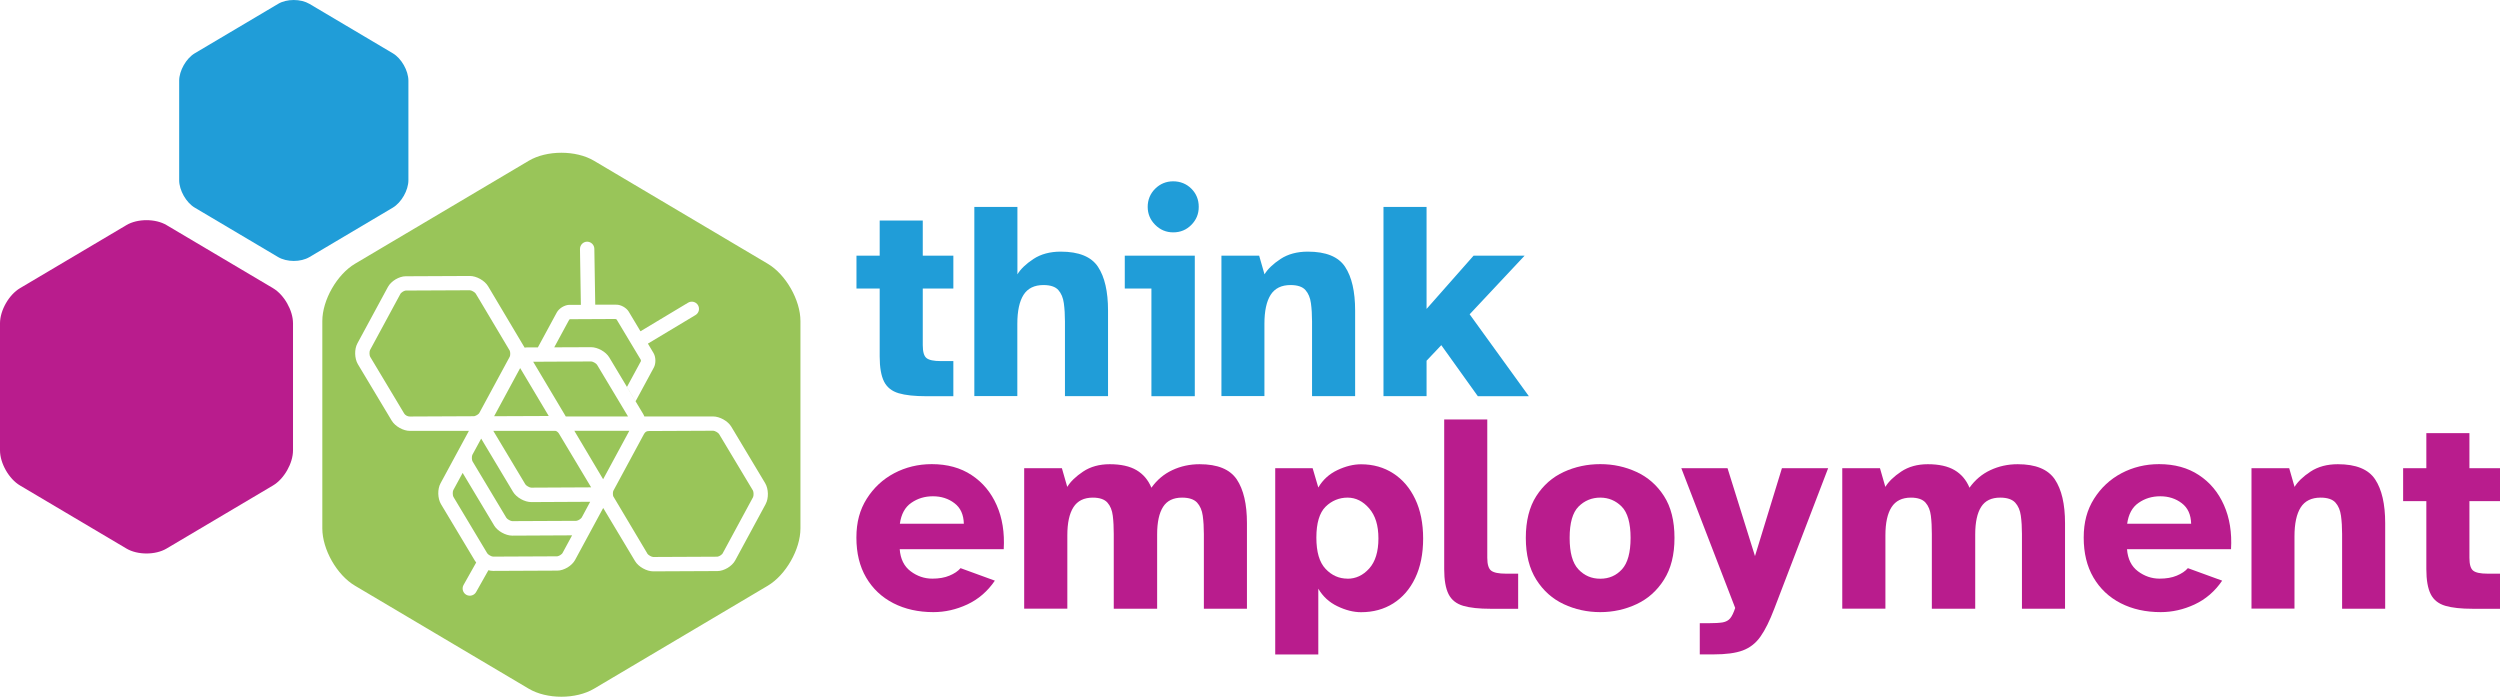 <svg xmlns="http://www.w3.org/2000/svg" id="Layer_1" data-name="Layer 1" viewBox="0 0 336 93.64"><g><path d="M124.47,53.25c-1.55,0-2.78-.13-3.69-.4-.91-.27-1.57-.79-1.96-1.56-.39-.77-.59-1.9-.59-3.37v-9.14h-3.12v-4.42h3.12v-4.72h5.79v4.72h4.11v4.42h-4.11v7.62c0,.89.17,1.47.51,1.73.34.27.98.4,1.92.4h1.68v4.72h-3.66Z" style="fill: #209dd8;"></path><path d="M130.95,53.25v-25.44h5.79v9.06c.43-.71,1.15-1.4,2.15-2.06,1-.66,2.23-.99,3.67-.99,2.44,0,4.11.68,5.01,2.04.9,1.36,1.35,3.32,1.35,5.88v11.5h-5.79v-10.05c0-.89-.05-1.7-.15-2.44s-.35-1.33-.74-1.77c-.39-.44-1.06-.67-2-.67-1.22,0-2.11.44-2.67,1.31-.56.88-.84,2.18-.84,3.9v9.71h-5.79Z" style="fill: #209dd8;"></path><path d="M154.75,53.25v-14.47h-3.58v-4.42h9.41v18.89h-5.83ZM157.68,31.23c-.94,0-1.75-.34-2.42-1.01-.67-.67-1.01-1.48-1.01-2.42s.34-1.78,1.01-2.44c.67-.66,1.48-.99,2.42-.99s1.78.33,2.44.99c.66.66.99,1.47.99,2.44s-.33,1.75-.99,2.42c-.66.67-1.47,1.01-2.44,1.01Z" style="fill: #209dd8;"></path><path d="M164.16,53.25v-18.89h5.07l.72,2.51c.43-.71,1.15-1.4,2.15-2.06,1-.66,2.23-.99,3.67-.99,2.44,0,4.11.68,5.01,2.04.9,1.36,1.35,3.32,1.35,5.88v11.5h-5.79v-10.05c0-.89-.05-1.7-.15-2.44s-.35-1.33-.74-1.77c-.39-.44-1.06-.67-2-.67-1.22,0-2.11.44-2.67,1.31-.56.88-.84,2.18-.84,3.9v9.71h-5.79Z" style="fill: #209dd8;"></path><path d="M185.94,53.25v-25.44h5.79v13.71l6.32-7.16h6.86l-7.39,7.88,7.96,11.01h-6.86l-4.91-6.86-1.98,2.09v4.76h-5.79Z" style="fill: #209dd8;"></path></g><g><path d="M125.46,82.27c-2.03,0-3.83-.4-5.39-1.2-1.56-.8-2.78-1.95-3.66-3.45-.88-1.5-1.31-3.29-1.31-5.37s.46-3.74,1.39-5.22c.93-1.47,2.16-2.62,3.69-3.43,1.54-.81,3.22-1.22,5.05-1.22,2.08,0,3.87.49,5.35,1.47,1.49.98,2.61,2.32,3.37,4.04.76,1.71,1.08,3.69.95,5.92h-13.98c.1,1.32.59,2.31,1.47,2.97.88.66,1.85.99,2.91.99.89,0,1.66-.13,2.3-.4.65-.27,1.15-.6,1.5-1.01l4.61,1.68c-.99,1.45-2.23,2.51-3.71,3.2-1.49.69-3,1.03-4.55,1.03ZM120.93,70.39h8.61c-.03-1.22-.44-2.14-1.26-2.76-.81-.62-1.78-.93-2.89-.93s-2.06.29-2.91.88c-.85.58-1.36,1.52-1.54,2.82Z" style="fill: #b91c8d;"></path><path d="M137.65,81.82v-18.89h5.07l.72,2.51c.43-.71,1.14-1.4,2.13-2.06.99-.66,2.18-.99,3.58-.99,1.5,0,2.7.27,3.6.8.9.53,1.57,1.32,2,2.36.74-1.04,1.67-1.83,2.8-2.36,1.13-.53,2.35-.8,3.68-.8,2.41,0,4.07.68,4.99,2.04.91,1.36,1.37,3.32,1.37,5.88v11.5h-5.79v-10.05c0-.89-.05-1.7-.15-2.44s-.36-1.33-.76-1.77c-.41-.44-1.08-.67-2.02-.67-1.17,0-2.02.41-2.55,1.24-.53.83-.8,2.06-.8,3.71v9.98h-5.83v-10.05c0-.89-.04-1.7-.13-2.44-.09-.74-.33-1.33-.72-1.77-.39-.44-1.05-.67-1.96-.67-1.19,0-2.06.43-2.61,1.29-.55.86-.82,2.12-.82,3.77v9.86h-5.79Z" style="fill: #b91c8d;"></path><path d="M171.39,87.95v-25.02h5.03l.76,2.59c.61-1.04,1.47-1.82,2.57-2.34,1.1-.52,2.16-.78,3.18-.78,1.62,0,3.07.41,4.32,1.22,1.26.81,2.24,1.96,2.95,3.45.71,1.49,1.07,3.26,1.07,5.31s-.36,3.83-1.07,5.31c-.71,1.49-1.7,2.62-2.95,3.41-1.26.79-2.7,1.18-4.32,1.18-1.02,0-2.08-.27-3.18-.8-1.11-.53-1.96-1.32-2.57-2.36v8.84h-5.79ZM181.11,77.78c1.12,0,2.09-.46,2.91-1.37.82-.91,1.24-2.26,1.24-4.04s-.41-3.07-1.24-4.04c-.83-.96-1.8-1.45-2.91-1.45s-2.13.41-2.95,1.22c-.82.81-1.24,2.2-1.24,4.15s.41,3.33,1.24,4.21,1.81,1.31,2.95,1.31Z" style="fill: #b91c8d;"></path><path d="M200.34,81.82c-1.55,0-2.78-.13-3.69-.4-.91-.27-1.57-.79-1.96-1.56s-.59-1.9-.59-3.37v-20.11h5.79v18.59c0,.89.18,1.47.53,1.73.36.27,1.02.4,1.98.4h1.64v4.72h-3.69Z" style="fill: #b91c8d;"></path><path d="M215.08,82.27c-1.75,0-3.39-.36-4.91-1.07-1.52-.71-2.76-1.81-3.69-3.29-.94-1.49-1.41-3.36-1.41-5.62s.47-4.16,1.41-5.62c.94-1.46,2.17-2.54,3.69-3.24,1.52-.7,3.16-1.05,4.91-1.05s3.35.35,4.87,1.05c1.52.7,2.75,1.78,3.69,3.24.94,1.46,1.41,3.33,1.41,5.62s-.47,4.13-1.41,5.62c-.94,1.49-2.17,2.58-3.69,3.29-1.52.71-3.15,1.07-4.87,1.07ZM215.08,77.78c1.17,0,2.14-.42,2.91-1.26s1.16-2.25,1.16-4.23-.4-3.41-1.2-4.21-1.76-1.2-2.88-1.2-2.11.4-2.91,1.2-1.2,2.2-1.2,4.21.39,3.39,1.18,4.23c.79.84,1.76,1.26,2.93,1.26Z" style="fill: #b91c8d;"></path><path d="M228.45,87.95v-4.19h1.14c.86,0,1.51-.04,1.94-.11.43-.08.77-.26,1.01-.55.24-.29.46-.76.67-1.39l-7.24-18.78h6.21l3.69,11.81,3.62-11.81h6.21l-7.24,18.89c-.61,1.6-1.22,2.84-1.85,3.73-.62.89-1.42,1.51-2.38,1.87-.96.36-2.27.53-3.92.53h-1.87Z" style="fill: #b91c8d;"></path><path d="M247.6,81.82v-18.89h5.07l.72,2.51c.43-.71,1.14-1.4,2.13-2.06.99-.66,2.18-.99,3.58-.99,1.5,0,2.7.27,3.6.8.9.53,1.57,1.32,2,2.36.74-1.04,1.67-1.83,2.8-2.36,1.13-.53,2.35-.8,3.68-.8,2.41,0,4.07.68,4.99,2.04.91,1.36,1.37,3.32,1.37,5.88v11.5h-5.79v-10.05c0-.89-.05-1.7-.15-2.44s-.36-1.33-.76-1.77c-.41-.44-1.08-.67-2.02-.67-1.17,0-2.02.41-2.55,1.24-.53.83-.8,2.06-.8,3.71v9.98h-5.83v-10.05c0-.89-.04-1.7-.13-2.44-.09-.74-.33-1.33-.72-1.77-.39-.44-1.05-.67-1.96-.67-1.19,0-2.06.43-2.61,1.29-.55.86-.82,2.12-.82,3.77v9.86h-5.79Z" style="fill: #b91c8d;"></path><path d="M290.41,82.27c-2.03,0-3.83-.4-5.39-1.2-1.56-.8-2.78-1.95-3.66-3.45-.88-1.5-1.31-3.29-1.31-5.37s.46-3.74,1.39-5.22c.93-1.47,2.16-2.62,3.69-3.43,1.54-.81,3.22-1.22,5.05-1.22,2.08,0,3.87.49,5.35,1.47,1.49.98,2.61,2.32,3.37,4.04.76,1.71,1.08,3.69.95,5.92h-13.98c.1,1.32.59,2.31,1.47,2.97.88.66,1.85.99,2.91.99.89,0,1.66-.13,2.3-.4.65-.27,1.15-.6,1.5-1.01l4.61,1.68c-.99,1.45-2.23,2.51-3.71,3.2-1.49.69-3,1.03-4.55,1.03ZM285.88,70.39h8.61c-.03-1.22-.44-2.14-1.26-2.76-.81-.62-1.78-.93-2.89-.93s-2.06.29-2.91.88c-.85.58-1.36,1.52-1.54,2.82Z" style="fill: #b91c8d;"></path><path d="M302.6,81.82v-18.89h5.07l.72,2.51c.43-.71,1.15-1.4,2.15-2.06,1-.66,2.23-.99,3.67-.99,2.44,0,4.11.68,5.01,2.04.9,1.36,1.35,3.32,1.35,5.88v11.5h-5.79v-10.05c0-.89-.05-1.7-.15-2.44s-.35-1.33-.74-1.77c-.39-.44-1.06-.67-2-.67-1.22,0-2.11.44-2.67,1.31-.56.88-.84,2.18-.84,3.9v9.71h-5.79Z" style="fill: #b91c8d;"></path><path d="M332.34,81.82c-1.55,0-2.78-.13-3.69-.4-.91-.27-1.57-.79-1.96-1.56-.39-.77-.59-1.9-.59-3.37v-9.14h-3.12v-4.42h3.12v-4.72h5.79v4.72h4.11v4.42h-4.11v7.62c0,.89.17,1.47.51,1.73.34.27.98.4,1.92.4h1.68v4.72h-3.66Z" style="fill: #b91c8d;"></path></g><g><path d="M39.33,3.81h0,0M39.48,0c-.76,0-1.52.17-2.1.52l-11.2,6.64c-1.16.69-2.1,2.34-2.1,3.69v13.37c0,1.35.94,3.01,2.1,3.69l11.2,6.64c.58.34,1.34.52,2.1.52s1.52-.17,2.11-.52l11.2-6.64c1.16-.69,2.1-2.34,2.1-3.69v-13.37c0-1.35-.94-3.01-2.1-3.69L41.59.52c-.58-.34-1.34-.52-2.11-.52h0Z" style="fill: #209dd8;"></path><path d="M19.49,34.45h0,0M19.69,29.59c-.97,0-1.95.22-2.69.66l-14.31,8.48c-1.49.88-2.69,2.99-2.69,4.72v17.08c0,1.73,1.2,3.84,2.69,4.72l14.31,8.48c.74.44,1.72.66,2.69.66s1.95-.22,2.69-.66l14.31-8.48c1.49-.88,2.69-2.99,2.69-4.72v-17.08c0-1.73-1.2-3.84-2.69-4.72l-14.31-8.48c-.74-.44-1.72-.66-2.69-.66h0Z" style="fill: #b91c8d;"></path><g><path d="M68.95,66.1l-4.28-7.15-1.19,2.19c-.09.2-.08.7.03.87l4.55,7.59c.11.18.57.44.78.44l8.62-.04s.19-.03.39-.15c.2-.12.29-.24.31-.27h.01s1.15-2.14,1.15-2.14l-7.92.04c-.89,0-1.99-.61-2.45-1.38Z" style="fill: #99c559;"></path><path d="M64.1,55.79c.2-.12.29-.24.31-.27l4.1-7.58c.09-.17.09-.59,0-.81l-3.87-6.5-.71-1.18c-.11-.18-.57-.44-.78-.44l-8.62.04s-.19.03-.39.15c-.2.12-.29.24-.31.27l-4.1,7.58c-.1.19-.09.72.02.9,0,0,4.35,7.27,4.55,7.59.19.32.52.44.78.44s8.62-.04,8.62-.04c.04,0,.19-.03.39-.15Z" style="fill: #99c559;"></path><path d="M66.4,70.6l-4.22-7.04-1.26,2.32c-.1.19-.09.72.02.9l4.55,7.59c.11.18.57.44.78.44l8.62-.04s.19-.03.39-.15c.2-.12.29-.24.31-.27l1.3-2.4-8.04.04c-.89,0-1.99-.61-2.45-1.38Z" style="fill: #99c559;"></path><path d="M84.4,55.96l-4.16-6.94c-.11-.18-.57-.44-.78-.44l-7.8.04,4.38,7.35h8.36Z" style="fill: #99c559;"></path><polygon points="73.75 55.91 69.91 49.47 66.41 55.94 73.75 55.91" style="fill: #99c559;"></polygon><path d="M74.59,57.91c-.25,0-8.29,0-8.29,0l4.31,7.19c.11.18.57.44.78.44l8.06-.04-4.33-7.23c-.08-.13-.29-.37-.53-.37Z" style="fill: #99c559;"></path><polygon points="77.19 57.9 81.06 64.41 84.58 57.9 77.19 57.9" style="fill: #99c559;"></polygon><path d="M103.19,35.45l-23.35-13.84c-1.21-.72-2.8-1.08-4.39-1.08s-3.18.36-4.39,1.08l-23.35,13.84c-2.42,1.44-4.39,4.88-4.39,7.7v27.87c0,2.82,1.96,6.27,4.39,7.7l23.35,13.84c1.21.72,2.8,1.08,4.39,1.08s3.18-.36,4.39-1.08l23.35-13.84c2.42-1.44,4.39-4.88,4.39-7.7v-27.87c0-2.82-1.97-6.27-4.39-7.7ZM102.91,67.74l-4.1,7.58c-.21.39-.59.75-1.02,1.01-.43.25-.91.42-1.35.42,0,0-.01,0-.02,0l-8.62.04c-.89,0-1.99-.61-2.45-1.38l-4.28-7.14-3.78,6.99c-.21.39-.59.75-1.02,1.01-.43.25-.91.42-1.35.42,0,0-.01,0-.02,0l-8.62.04c-.21,0-.42-.03-.64-.09l-1.64,2.91c-.25.47-.84.65-1.31.4-.47-.25-.65-.84-.4-1.31l1.71-3.04c-.07-.08-.13-.16-.18-.25l-4.55-7.59c-.46-.77-.49-2.03-.06-2.81l3.81-7.04h-7.92c-.89.01-1.99-.61-2.45-1.37l-4.55-7.59c-.46-.77-.49-2.03-.06-2.81l4.1-7.58c.21-.39.59-.75,1.02-1.01.43-.25.91-.42,1.35-.42,0,0,.01,0,.02,0l8.62-.04c.89,0,1.99.61,2.45,1.38l.1.17s.01.02.02.03l4.79,8.05c.1-.01.19-.03.29-.03,0,0,1.49,0,1.49,0l2.54-4.69c.15-.28.42-.54.73-.73.31-.18.65-.3.97-.3,0,0,.01,0,.02,0h1.52s-.12-7.51-.12-7.51c0-.53.42-.97.95-.98.53,0,.97.42.98.95l.12,7.52h2.82c.61-.02,1.37.41,1.68.93l1.58,2.64,6.4-3.84c.46-.27,1.05-.13,1.33.33.27.46.13,1.05-.33,1.33l-6.4,3.84.76,1.28c.31.52.33,1.39.04,1.93l-2.46,4.55-1.16-1.93,1.89-3.49s0,0,0,0c0,0-.01-.12-.03-.17l-3.25-5.42s0,0,0,0c-.02,0-.11-.05-.16-.06l-6.1.03s-.04.02-.06.03c-.02.01-.04.03-.05.04l-2.01,3.71,4.95-.02c.89,0,1.99.61,2.45,1.38l4.55,7.59c.06.11.12.22.16.34h9.04s.02,0,.03,0h.17c.89,0,1.99.61,2.45,1.38l4.55,7.59c.46.77.49,2.03.06,2.81Z" style="fill: #99c559;"></path><path d="M96.64,58.33c-.11-.18-.57-.44-.78-.44,0,0-8.32.04-8.62.04s-.51.08-.69.41-4.12,7.63-4.12,7.63c-.07.17-.07.49-.02.71l4.56,7.66s.02.05.04.08c.11.18.57.44.78.44l8.62-.04s.19-.03.39-.15c.2-.12.29-.24.31-.27l4.1-7.58c.1-.19.09-.72-.02-.9l-4.55-7.59Z" style="fill: #99c559;"></path></g></g></svg>